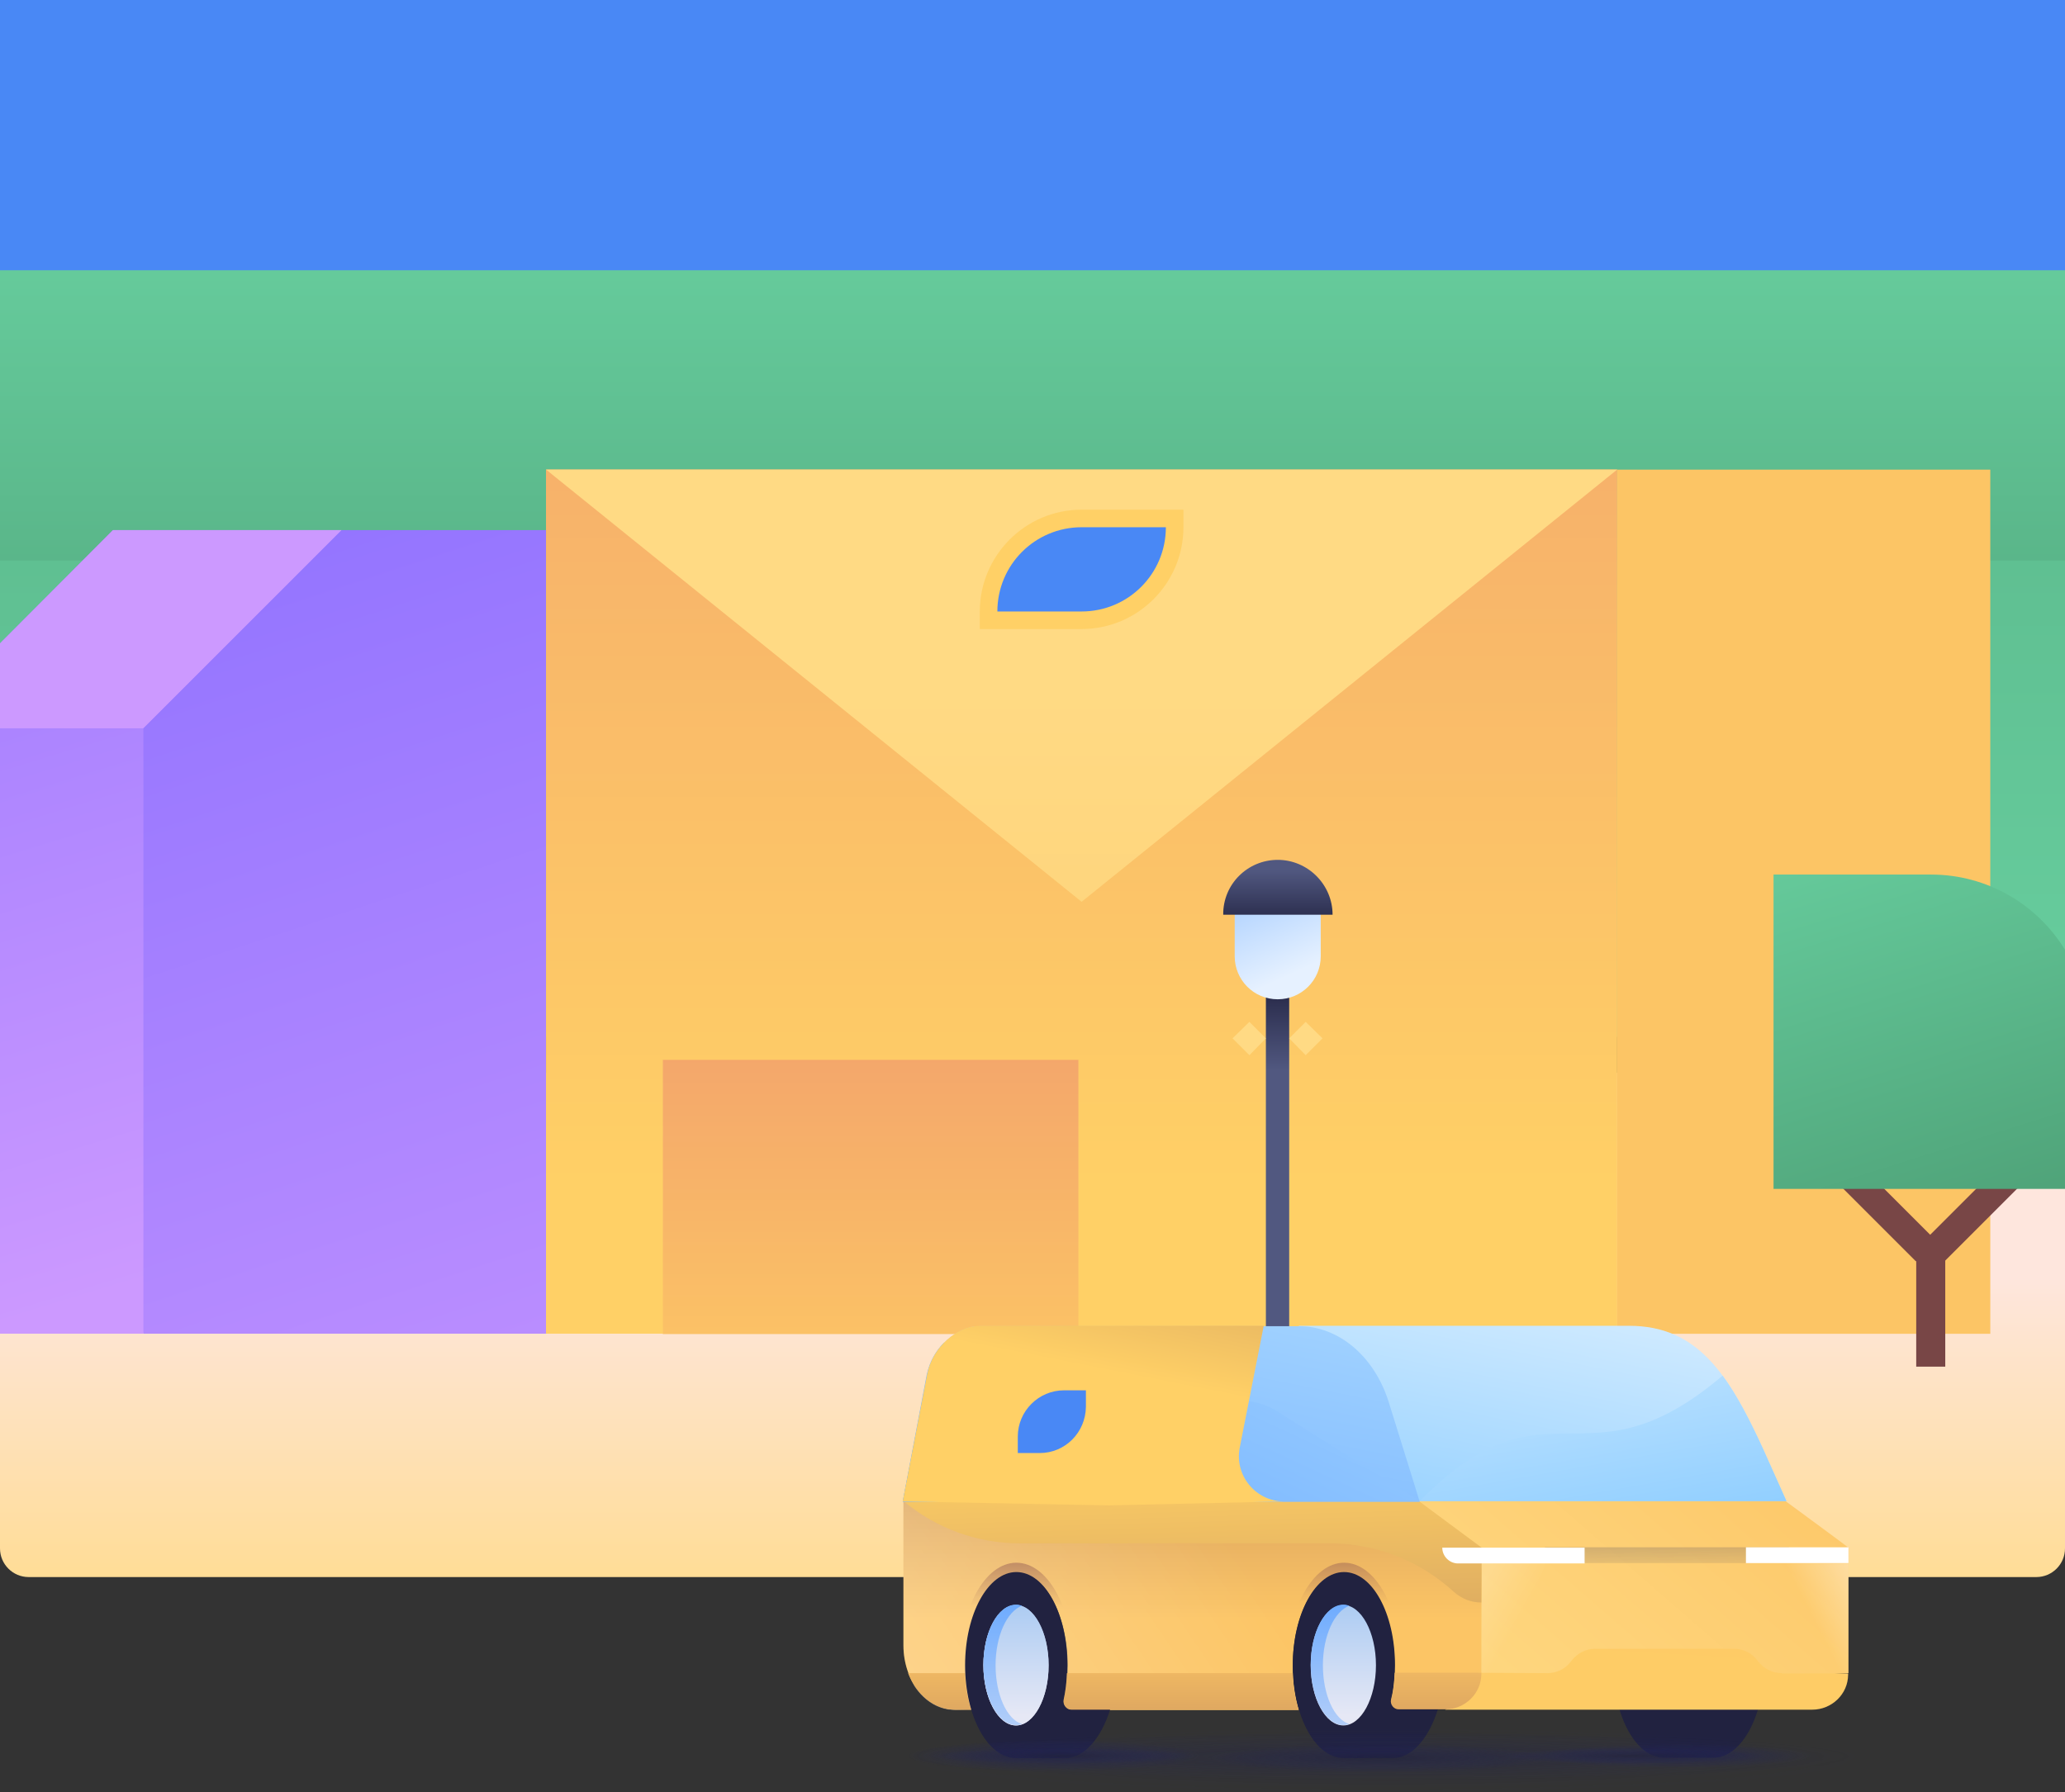 <svg width="576" height="500" viewBox="0 0 576 500" fill="none" xmlns="http://www.w3.org/2000/svg">
<rect x="0" y="0" width="576" height="500" fill="#333333" stroke="none"/>
<path d="M576 0H0V103.6H576V0Z" fill="#4988F5"/>
<path d="M576 75.4H0V162.4H576V75.4Z" fill="url(#paint0_linear)"/>
<path d="M576 156.4H0V289.3H576V156.4Z" fill="url(#paint1_linear)"/>
<path d="M576 299.3H0V432C0 436.418 3.582 440 8 440H568C572.418 440 576 436.418 576 432V299.3Z" fill="url(#paint2_linear)"/>
<path d="M451.101 131H152.301V372.1H451.101V131Z" fill="url(#paint3_linear)"/>
<path d="M451.062 372.13H555.162V131.03H451.062V372.13Z" fill="#FCC565"/>
<path d="M301.701 251.6L152.301 131H451.101L301.701 251.6Z" fill="url(#paint4_linear)"/>
<path d="M300.801 295.7H184.9V372.2H300.801V295.7Z" fill="url(#paint5_linear)"/>
<path d="M542.6 381.3H534.5V350.4L538.6 344.4L542.6 350.4V381.3Z" fill="#784646"/>
<path d="M562.3 320.6L538.399 344.5L514.5 320.6H503.1L534.399 351.9L538.6 349.4L542.6 351.7L573.699 320.6H562.3Z" fill="#784646"/>
<path d="M575.999 265C568.299 252.4 554.399 244 538.599 244H494.699V331.7H575.999V265Z" fill="url(#paint6_linear)"/>
<path d="M353.1 387.8H359.6V268H353.1V387.8Z" fill="url(#paint7_linear)"/>
<path d="M359.6 289.7L364.199 285.1L368.899 289.7L364.199 294.4L359.6 289.7Z" fill="#FFDA84"/>
<path d="M343.801 289.7L348.501 285.1L353.101 289.7L348.501 294.4L343.801 289.7Z" fill="#FFDA84"/>
<path d="M368.4 266.8V254.8H344.4V266.8C344.4 273.4 349.7 278.8 356.4 278.8C363 278.8 368.4 273.5 368.4 266.8Z" fill="url(#paint8_linear)"/>
<path d="M356.4 239.9C364.8 239.9 371.7 246.8 371.7 255.2H341.2C341.1 246.7 348 239.9 356.4 239.9Z" fill="url(#paint9_linear)"/>
<path d="M346.199 387.8L357.099 376.9L367.999 387.8H346.199Z" fill="#373D5C"/>
<path d="M0 179.5V372.1H40L95.3 147.9H31.5L0 179.5Z" fill="url(#paint10_linear)"/>
<path d="M0 179.5V203.2H40L95.3 147.9H31.5L0 179.5Z" fill="#CC99FF"/>
<path d="M301.701 142.2C286.001 142.2 273.301 155 273.301 170.6V175.5H301.701C317.401 175.5 330.101 162.7 330.101 147.1V142.2H301.701Z" fill="#FFD066"/>
<path d="M301.701 170.6H278.201C278.201 157.6 288.701 147.1 301.701 147.1H325.201C325.201 160.1 314.701 170.6 301.701 170.6Z" fill="#4988F5"/>
<path d="M95.3 147.9L40 203.2V372.1H152.3V147.9H95.3Z" fill="url(#paint11_linear)"/>
<path d="M478 438.6C475.6 438.6 473.2 439.7 471.1 441.8C469.1 439.8 466.8 438.6 464.2 438.6C456.3 438.6 450 450.3 450 464.5C450 478.8 456.3 490.4 464.2 490.4H477.9C485.8 490.4 492.1 478.7 492.1 464.5C492.3 450.3 485.9 438.6 478 438.6Z" fill="#212240"/>
<path d="M515.601 466.8V431.8C515.601 431.7 498.301 419 498.301 419C498.301 419 465.201 383.9 459.301 383.9L395.9 419L406.801 473L515.601 466.8Z" fill="url(#paint12_linear)"/>
<path d="M409.1 430.2L397.2 420.1L396.1 419.1L317.5 392.2L252 418.9V459.1C252 469 258.4 477 266.5 477H271.1C270 473.3 269.4 469.1 269.4 464.7C269.4 450.4 275.7 438.8 283.6 438.8C291.5 438.8 297.8 450.5 297.8 464.7C297.8 468 297.5 471.3 296.8 474.3C296.5 475.7 297.6 477.1 298.9 477.1H362.3C361.2 473.4 360.6 469.2 360.6 464.8C360.6 450.5 366.9 438.9 374.8 438.9C382.7 438.9 389 450.6 389 464.8C389 468.1 388.7 471.4 388 474.4C387.7 475.8 403.3 469.4 403.3 469.4C408.7 469.4 413.2 472.7 413.2 467.3V467.1V447.4V439.6C413.4 435.8 411.9 432.4 409.1 430.2Z" fill="url(#paint13_linear)"/>
<path d="M498.4 418.9H396L252 418.8V459C252 461.8 252.6 464.4 253.4 466.8C253.4 466.8 253.4 466.8 253.4 466.9C253.7 467.8 254.2 468.7 254.6 469.6C254.7 469.8 254.9 470 255 470.4C255.1 470.5 255.1 470.6 255.2 470.7C257.9 474.6 261.8 477.1 266.2 477.1L270.8 477H505.6C511 477 515.6 472.7 515.6 467.2V466.9V431.9C515.7 431.7 498.4 418.9 498.4 418.9Z" fill="url(#paint14_linear)"/>
<path d="M395.9 418.9L317.3 392L252 418.8C261.1 426.4 272.6 430.6 284.4 430.6H370.9C383.7 430.6 396 435.4 405.5 444.1C407.6 446 410.3 447.1 413.2 447.1L413.3 431.8L395.9 418.9Z" fill="url(#paint15_linear)"/>
<path d="M454.401 369.9H362.301L356.001 397.8C348.301 397.8 396.001 418.8 396.001 418.8H498.301L491.901 404.5C482.301 383.5 473.601 369.9 454.401 369.9Z" fill="url(#paint16_linear)"/>
<path d="M361.001 476.9H389.102C390.102 473.1 390.701 469 390.701 464.6C390.701 448.8 383.701 436 374.901 436C366.201 436 359.102 448.8 359.102 464.6C359.102 469 359.701 473.2 360.701 476.9C360.701 477 360.801 476.9 361.001 476.9Z" fill="url(#paint17_linear)"/>
<path d="M390.201 476.9C388.801 476.9 387.802 475.6 388.102 474.1C388.802 471.1 389.102 467.9 389.102 464.5C389.102 450.2 382.801 438.6 374.901 438.6C367.001 438.6 360.602 450.3 360.602 464.6C360.602 478.9 366.902 490.5 374.802 490.5H388.501C393.901 490.5 398.602 484.9 401.102 476.8H390.201V476.9Z" fill="#212240"/>
<path d="M497.001 466.8C494.301 466.8 491.902 465.5 490.302 463.4C488.702 461.2 486.302 460 483.602 460H445.001C442.301 460 439.902 461.3 438.302 463.4C436.702 465.6 434.302 466.8 431.602 466.8L412.501 466.7L410.302 467.3C410.302 472.7 403.102 477 403.102 477H505.501C510.901 477 515.501 472.7 515.501 467.2V466.9H497.001V466.8Z" fill="url(#paint18_linear)"/>
<path d="M394.001 412.5L387.401 391.3C383.401 378.4 373.401 370 362.301 370H273.301C267.201 370 260.101 375.7 258.601 383.6L251.801 419H396.001L394.001 412.5Z" fill="url(#paint19_linear)"/>
<path d="M271.102 464.6C271.102 473.8 275.201 481.4 280.201 481.4C285.201 481.4 289.302 473.8 289.302 464.6C289.302 455.4 285.201 447.8 280.201 447.8C275.101 447.7 271.102 455.3 271.102 464.6Z" fill="url(#paint20_linear)"/>
<path d="M274.4 464.6C274.4 456.4 277.6 449.5 281.8 448C281.2 447.8 280.7 447.7 280.1 447.7C275.1 447.7 271 455.3 271 464.5C271 473.7 275.1 481.3 280.1 481.3C280.7 481.3 281.2 481.2 281.8 481C277.7 479.8 274.4 472.9 274.4 464.6Z" fill="url(#paint21_linear)"/>
<path d="M269.201 466.8H253.301C255.601 472.8 260.501 477 266.301 477H270.901C269.901 473.9 269.301 470.4 269.201 466.8Z" fill="url(#paint22_linear)"/>
<path d="M269.601 476.9H297.701C298.701 473.1 299.301 469 299.301 464.6C299.301 448.8 292.301 436 283.501 436C274.701 436 267.701 448.9 267.701 464.7C267.701 469.1 268.301 473.3 269.301 477C269.301 477 269.401 476.9 269.601 476.9Z" fill="url(#paint23_linear)"/>
<path d="M298.801 476.9C297.401 476.9 296.401 475.6 296.701 474.1C297.401 471.1 297.701 467.9 297.701 464.5C297.701 450.2 291.401 438.6 283.501 438.6C275.601 438.6 269.201 450.3 269.201 464.6C269.201 478.9 275.501 490.5 283.401 490.5H297.101C302.501 490.5 307.201 484.9 309.701 476.8H298.801V476.9Z" fill="#212240"/>
<path d="M274.301 464.6C274.301 473.8 278.401 481.4 283.401 481.4C288.401 481.4 292.501 473.8 292.501 464.6C292.501 455.4 288.401 447.8 283.401 447.8C278.301 447.7 274.301 455.3 274.301 464.6Z" fill="url(#paint24_linear)"/>
<path d="M360.6 466.8H297.6C297.5 469.5 297.2 471.9 296.7 474.2C296.4 475.6 297.5 477 298.8 477H362.2C361.3 473.9 360.7 470.4 360.6 466.8Z" fill="url(#paint25_linear)"/>
<path d="M389.001 466.8C388.901 469.5 388.601 471.9 388.001 474.2C387.701 475.6 388.801 476.9 390.101 476.9H403.201C408.601 476.9 413.201 472.5 413.201 467V466.7H389.001V466.8Z" fill="url(#paint26_linear)"/>
<path d="M396.001 418.8L356.301 393.8C348.401 388.8 338.101 390 331.501 396.6C325.101 403 315.001 404.3 307.101 399.7L267.701 376.5C266.301 375.7 264.801 375.1 263.301 374.6C261.001 376.9 259.301 379.9 258.501 383.5L251.801 418.9H396.001V418.8Z" fill="url(#paint27_linear)"/>
<path d="M480.5 383.8C441.9 416.6 432.1 382.4 396 418.8H498.3L491.9 404.5C488.2 396.4 484.6 389.4 480.5 383.8Z" fill="url(#paint28_linear)"/>
<path d="M274.301 464.6C274.301 473.8 278.401 481.4 283.401 481.4C288.401 481.4 292.501 473.8 292.501 464.6C292.501 455.4 288.401 447.8 283.401 447.8C278.401 447.8 274.301 455.4 274.301 464.6Z" fill="url(#paint29_linear)"/>
<path d="M277.701 464.6C277.701 456.4 280.901 449.5 285.101 448C284.501 447.8 284.001 447.7 283.401 447.7C278.401 447.7 274.301 455.3 274.301 464.5C274.301 473.7 278.401 481.3 283.401 481.3C284.001 481.3 284.501 481.2 285.101 481C280.901 479.8 277.701 472.9 277.701 464.6Z" fill="url(#paint30_linear)"/>
<path d="M365.602 464.6C365.602 473.8 369.701 481.4 374.701 481.4C379.701 481.4 383.802 473.8 383.802 464.6C383.802 455.4 379.701 447.8 374.701 447.8C369.601 447.9 365.602 455.4 365.602 464.6Z" fill="url(#paint31_linear)"/>
<path d="M369.001 464.6C369.001 456.4 372.201 449.5 376.401 448C375.801 447.8 375.301 447.7 374.701 447.7C369.701 447.7 365.602 455.3 365.602 464.5C365.602 473.7 369.701 481.3 374.701 481.3C375.301 481.3 375.801 481.2 376.401 481C372.201 479.8 369.001 472.9 369.001 464.6Z" fill="url(#paint32_linear)"/>
<g opacity="0.75">
<path opacity="0.75" d="M385.4 500C459.1 500 518.8 496 518.8 491.1C518.8 486.2 459.1 482.2 385.4 482.2C311.7 482.2 252 486.2 252 491.1C252 496 311.7 500 385.4 500Z" fill="url(#paint33_radial)"/>
<path opacity="0.75" d="M385.4 496.7C459.1 496.7 518.8 493.7 518.8 490C518.8 486.3 459.1 483.3 385.4 483.3C311.7 483.3 252 486.3 252 490C252 493.7 311.7 496.7 385.4 496.7Z" fill="url(#paint34_radial)"/>
<path opacity="0.8" d="M467.099 493.3C488.299 493.3 505.499 491.8 505.499 490C505.499 488.2 488.299 486.7 467.099 486.7C445.899 486.7 428.699 488.2 428.699 490C428.799 491.8 445.999 493.3 467.099 493.3Z" fill="url(#paint35_radial)"/>
<path opacity="0.8" d="M294 494.4C316.6 494.4 334.899 492.4 334.899 490C334.899 487.5 316.6 485.6 294 485.6C271.4 485.6 253.1 487.6 253.1 490C253.1 492.4 271.4 494.4 294 494.4Z" fill="url(#paint36_radial)"/>
<path opacity="0.75" d="M384.9 494.4C411.3 494.4 432.7 492.7 432.7 490.5C432.7 488.4 411.3 486.6 384.9 486.6C358.5 486.6 337.1 488.3 337.1 490.5C337 492.7 358.5 494.4 384.9 494.4Z" fill="url(#paint37_radial)"/>
<path opacity="0.8" d="M455.101 492.2C475.701 492.2 492.301 491.2 492.301 490C492.301 488.8 475.601 487.8 455.101 487.8C434.501 487.8 417.9 488.8 417.9 490C417.9 491.2 434.601 492.2 455.101 492.2Z" fill="url(#paint38_radial)"/>
<path opacity="0.8" d="M296.7 492.2C317.3 492.2 333.9 491.2 333.9 490C333.9 488.8 317.2 487.8 296.7 487.8C276.1 487.8 259.5 488.8 259.5 490C259.5 491.2 276.1 492.2 296.7 492.2Z" fill="url(#paint39_radial)"/>
</g>
<path d="M441.901 431.7H488.001H499.101L488.001 436.1H441.901L430.801 431.7H441.901Z" fill="url(#paint40_linear)"/>
<path d="M515.6 431.7H487V436.1H515.6V431.7Z" fill="white"/>
<path d="M441.901 436.2H406.701C404.301 436.2 402.301 434.2 402.301 431.8H442.001V436.2H441.901Z" fill="white"/>
<g opacity="0.4">
<path opacity="0.4" d="M431.101 436.2L420.101 467.6H413.301V436.2H431.101Z" fill="url(#paint41_linear)"/>
</g>
<path opacity="0.4" d="M497.801 436.2L509.801 467.6H515.601V436.2H497.801Z" fill="url(#paint42_linear)"/>
<path d="M345.801 403.9L352.501 369.9H273.301C267.201 369.9 260.101 375.6 258.601 383.5L251.801 418.9L309.301 420L358.001 418.9C350.201 418.8 344.301 411.6 345.801 403.9Z" fill="url(#paint43_linear)"/>
<path d="M290 405.4H283.9V400.8C283.9 393.7 289.701 387.9 296.801 387.9H302.9V392.5C302.8 399.7 297.1 405.4 290 405.4Z" fill="#4988F5"/>
<defs>
<linearGradient id="paint0_linear" x1="288" y1="48.211" x2="288" y2="357.373" gradientUnits="userSpaceOnUse">
<stop stop-color="#69D1A1"/>
<stop offset="1" stop-color="#3E845E"/>
</linearGradient>
<linearGradient id="paint1_linear" x1="288" y1="319.229" x2="288" y2="-398.841" gradientUnits="userSpaceOnUse">
<stop stop-color="#69D1A1"/>
<stop offset="1" stop-color="#3E845E"/>
</linearGradient>
<linearGradient id="paint2_linear" x1="288" y1="356.628" x2="288" y2="461.525" gradientUnits="userSpaceOnUse">
<stop offset="0" stop-color="#FEE6DD"/>
<stop offset="0.999" stop-color="#FFDA84"/>
</linearGradient>
<linearGradient id="paint3_linear" x1="301.682" y1="330.54" x2="301.682" y2="-30.404" gradientUnits="userSpaceOnUse">
<stop offset="0" stop-color="#FFD066"/>
<stop offset="0.999" stop-color="#F0996E"/>
</linearGradient>
<linearGradient id="paint4_linear" x1="301.682" y1="474.232" x2="301.682" y2="190.612" gradientUnits="userSpaceOnUse">
<stop offset="0" stop-color="#FCC565"/>
<stop offset="0.999" stop-color="#FFDA84"/>
</linearGradient>
<linearGradient id="paint5_linear" x1="242.874" y1="383.466" x2="242.874" y2="253.557" gradientUnits="userSpaceOnUse">
<stop offset="0" stop-color="#FCC565"/>
<stop offset="0.999" stop-color="#F0996E"/>
</linearGradient>
<linearGradient id="paint6_linear" x1="509.576" y1="216.327" x2="575.076" y2="424.827" gradientUnits="userSpaceOnUse">
<stop stop-color="#69D1A1"/>
<stop offset="1" stop-color="#3E845E"/>
</linearGradient>
<linearGradient id="paint7_linear" x1="356.371" y1="298.691" x2="356.371" y2="272.733" gradientUnits="userSpaceOnUse">
<stop stop-color="#515880"/>
<stop offset="1" stop-color="#212240"/>
</linearGradient>
<linearGradient id="paint8_linear" x1="360.702" y1="271.645" x2="341.668" y2="230.008" gradientUnits="userSpaceOnUse">
<stop offset="0" stop-color="#E6F1FF"/>
<stop offset="1" stop-color="#84B9FF"/>
</linearGradient>
<linearGradient id="paint9_linear" x1="356.372" y1="242.778" x2="356.372" y2="259.733" gradientUnits="userSpaceOnUse">
<stop stop-color="#515880"/>
<stop offset="1" stop-color="#212240"/>
</linearGradient>
<linearGradient id="paint10_linear" x1="-39.34" y1="-23.759" x2="74.66" y2="348.242" gradientUnits="userSpaceOnUse">
<stop offset="0" stop-color="#7D66FF"/>
<stop offset="0.999" stop-color="#CC99FF"/>
</linearGradient>
<linearGradient id="paint11_linear" x1="18.054" y1="22.601" x2="171.168" y2="488.067" gradientUnits="userSpaceOnUse">
<stop offset="0" stop-color="#7D66FF"/>
<stop offset="0.999" stop-color="#CC99FF"/>
</linearGradient>
<linearGradient id="paint12_linear" x1="506.452" y1="384.367" x2="409.718" y2="495.926" gradientUnits="userSpaceOnUse">
<stop offset="0.001" stop-color="#FCC565"/>
<stop offset="1" stop-color="#FFDA84"/>
</linearGradient>
<linearGradient id="paint13_linear" x1="332.659" y1="456.826" x2="332.659" y2="327.835" gradientUnits="userSpaceOnUse">
<stop offset="0.04" stop-color="#FCC565"/>
<stop offset="1" stop-color="#925B54"/>
</linearGradient>
<linearGradient id="paint14_linear" x1="197.504" y1="571.203" x2="363.544" y2="459.274" gradientUnits="userSpaceOnUse">
<stop offset="0.159" stop-color="white" stop-opacity="0.42"/>
<stop offset="0.999" stop-color="white" stop-opacity="0"/>
</linearGradient>
<linearGradient id="paint15_linear" x1="331.97" y1="402.997" x2="336.546" y2="564.699" gradientUnits="userSpaceOnUse">
<stop offset="0.001" stop-color="#FFD066"/>
<stop offset="1" stop-color="#925B54"/>
</linearGradient>
<linearGradient id="paint16_linear" x1="446.841" y1="307.74" x2="420.434" y2="439.775" gradientUnits="userSpaceOnUse">
<stop stop-color="white"/>
<stop offset="0.999" stop-color="#8FCEFF"/>
</linearGradient>
<linearGradient id="paint17_linear" x1="374.853" y1="422.446" x2="374.853" y2="485.405" gradientUnits="userSpaceOnUse">
<stop offset="0" stop-color="#925B54"/>
<stop offset="0.393" stop-color="#925B54" stop-opacity="0"/>
</linearGradient>
<linearGradient id="paint18_linear" x1="467.792" y1="330.222" x2="454.724" y2="551.486" gradientUnits="userSpaceOnUse">
<stop offset="0.001" stop-color="#FCC565"/>
<stop offset="1" stop-color="#FFD066"/>
</linearGradient>
<linearGradient id="paint19_linear" x1="341.562" y1="329.709" x2="307.094" y2="502.606" gradientUnits="userSpaceOnUse">
<stop stop-color="#B2DEFF"/>
<stop offset="0.33" stop-color="#93C8FF"/>
<stop offset="0.766" stop-color="#6FAFFF"/>
<stop offset="0.999" stop-color="#61A5FF"/>
</linearGradient>
<linearGradient id="paint20_linear" x1="280.233" y1="480.413" x2="280.233" y2="428.934" gradientUnits="userSpaceOnUse">
<stop offset="0" stop-color="#CFD5EB"/>
<stop offset="1" stop-color="#747C99"/>
</linearGradient>
<linearGradient id="paint21_linear" x1="276.506" y1="506.912" x2="276.506" y2="441.293" gradientUnits="userSpaceOnUse">
<stop offset="0" stop-color="#CFD5EB"/>
<stop offset="1" stop-color="#747C99"/>
</linearGradient>
<linearGradient id="paint22_linear" x1="262.108" y1="456.826" x2="262.108" y2="531.824" gradientUnits="userSpaceOnUse">
<stop offset="0.001" stop-color="#FCC565"/>
<stop offset="1" stop-color="#925B54"/>
</linearGradient>
<linearGradient id="paint23_linear" x1="283.457" y1="423.557" x2="283.457" y2="486.518" gradientUnits="userSpaceOnUse">
<stop offset="0" stop-color="#925B54"/>
<stop offset="0.393" stop-color="#925B54" stop-opacity="0"/>
</linearGradient>
<linearGradient id="paint24_linear" x1="283.456" y1="480.413" x2="283.456" y2="428.934" gradientUnits="userSpaceOnUse">
<stop offset="0" stop-color="#CFD5EB"/>
<stop offset="1" stop-color="#747C99"/>
</linearGradient>
<linearGradient id="paint25_linear" x1="329.402" y1="456.826" x2="329.402" y2="531.824" gradientUnits="userSpaceOnUse">
<stop offset="0.001" stop-color="#FCC565"/>
<stop offset="1" stop-color="#925B54"/>
</linearGradient>
<linearGradient id="paint26_linear" x1="400.563" y1="456.826" x2="400.563" y2="531.824" gradientUnits="userSpaceOnUse">
<stop offset="0.001" stop-color="#FCC565"/>
<stop offset="1" stop-color="#925B54"/>
</linearGradient>
<linearGradient id="paint27_linear" x1="365.104" y1="318.938" x2="287.303" y2="486.859" gradientUnits="userSpaceOnUse">
<stop stop-color="#B2DEFF"/>
<stop offset="0.33" stop-color="#93C8FF"/>
<stop offset="0.766" stop-color="#6FAFFF"/>
<stop offset="0.999" stop-color="#61A5FF"/>
</linearGradient>
<linearGradient id="paint28_linear" x1="427.183" y1="305.749" x2="449.142" y2="430.279" gradientUnits="userSpaceOnUse">
<stop stop-color="white"/>
<stop offset="0.999" stop-color="#8FCEFF"/>
</linearGradient>
<linearGradient id="paint29_linear" x1="283.456" y1="478.628" x2="283.456" y2="423.033" gradientUnits="userSpaceOnUse">
<stop offset="0" stop-color="#E6E8F5"/>
<stop offset="1" stop-color="#7EB5F0"/>
</linearGradient>
<linearGradient id="paint30_linear" x1="279.731" y1="506.95" x2="279.731" y2="441.331" gradientUnits="userSpaceOnUse">
<stop offset="0" stop-color="#E6E8F5"/>
<stop offset="1" stop-color="#61A5FF"/>
</linearGradient>
<linearGradient id="paint31_linear" x1="374.742" y1="478.628" x2="374.742" y2="423.033" gradientUnits="userSpaceOnUse">
<stop offset="0" stop-color="#E6E8F5"/>
<stop offset="1" stop-color="#7EB5F0"/>
</linearGradient>
<linearGradient id="paint32_linear" x1="371.017" y1="506.95" x2="371.017" y2="441.331" gradientUnits="userSpaceOnUse">
<stop offset="0" stop-color="#E6E8F5"/>
<stop offset="1" stop-color="#61A5FF"/>
</linearGradient>
<radialGradient id="paint33_radial" cx="0" cy="0" r="1" gradientUnits="userSpaceOnUse" gradientTransform="translate(385.398 491.056) rotate(90) scale(8.893 133.397)">
<stop stop-color="#212240" stop-opacity="0.23"/>
<stop offset="1" stop-color="#23266A" stop-opacity="0"/>
</radialGradient>
<radialGradient id="paint34_radial" cx="0" cy="0" r="1" gradientUnits="userSpaceOnUse" gradientTransform="translate(385.398 490.003) rotate(90) scale(6.67 133.397)">
<stop stop-color="#212240" stop-opacity="0.51"/>
<stop offset="1" stop-color="#23266A" stop-opacity="0"/>
</radialGradient>
<radialGradient id="paint35_radial" cx="0" cy="0" r="1" gradientUnits="userSpaceOnUse" gradientTransform="translate(467.078 489.861) rotate(90) scale(3.334 38.341)">
<stop stop-color="#212240"/>
<stop offset="1" stop-color="#23266A" stop-opacity="0"/>
</radialGradient>
<radialGradient id="paint36_radial" cx="0" cy="0" r="1" gradientUnits="userSpaceOnUse" gradientTransform="translate(294.02 489.826) rotate(90) scale(4.445 40.896)">
<stop stop-color="#212240"/>
<stop offset="1" stop-color="#23266A" stop-opacity="0"/>
</radialGradient>
<radialGradient id="paint37_radial" cx="0" cy="0" r="1" gradientUnits="userSpaceOnUse" gradientTransform="translate(384.844 490.511) rotate(90) scale(3.891 47.814)">
<stop stop-color="#212240"/>
<stop offset="1" stop-color="#23266A" stop-opacity="0"/>
</radialGradient>
<radialGradient id="paint38_radial" cx="0" cy="0" r="1" gradientUnits="userSpaceOnUse" gradientTransform="translate(455.098 489.896) rotate(90) scale(2.222 37.173)">
<stop stop-color="#212240"/>
<stop offset="1" stop-color="#23266A" stop-opacity="0"/>
</radialGradient>
<radialGradient id="paint39_radial" cx="0" cy="0" r="1" gradientUnits="userSpaceOnUse" gradientTransform="translate(296.656 489.896) rotate(90) scale(2.222 37.168)">
<stop stop-color="#212240"/>
<stop offset="1" stop-color="#23266A" stop-opacity="0"/>
</radialGradient>
<linearGradient id="paint40_linear" x1="465.092" y1="441.37" x2="464.48" y2="392.982" gradientUnits="userSpaceOnUse">
<stop stop-color="#2F315C" stop-opacity="0"/>
<stop offset="1" stop-color="#2F315C"/>
</linearGradient>
<linearGradient id="paint41_linear" x1="410.989" y1="445.503" x2="423.383" y2="452.514" gradientUnits="userSpaceOnUse">
<stop stop-color="white"/>
<stop offset="1" stop-color="white" stop-opacity="0"/>
</linearGradient>
<linearGradient id="paint42_linear" x1="521.504" y1="444.298" x2="506.038" y2="452.205" gradientUnits="userSpaceOnUse">
<stop stop-color="white"/>
<stop offset="1" stop-color="white" stop-opacity="0"/>
</linearGradient>
<linearGradient id="paint43_linear" x1="311.917" y1="383.271" x2="335.307" y2="265.299" gradientUnits="userSpaceOnUse">
<stop offset="0.001" stop-color="#FFD066"/>
<stop offset="1" stop-color="#925B54"/>
</linearGradient>
</defs>
</svg>
